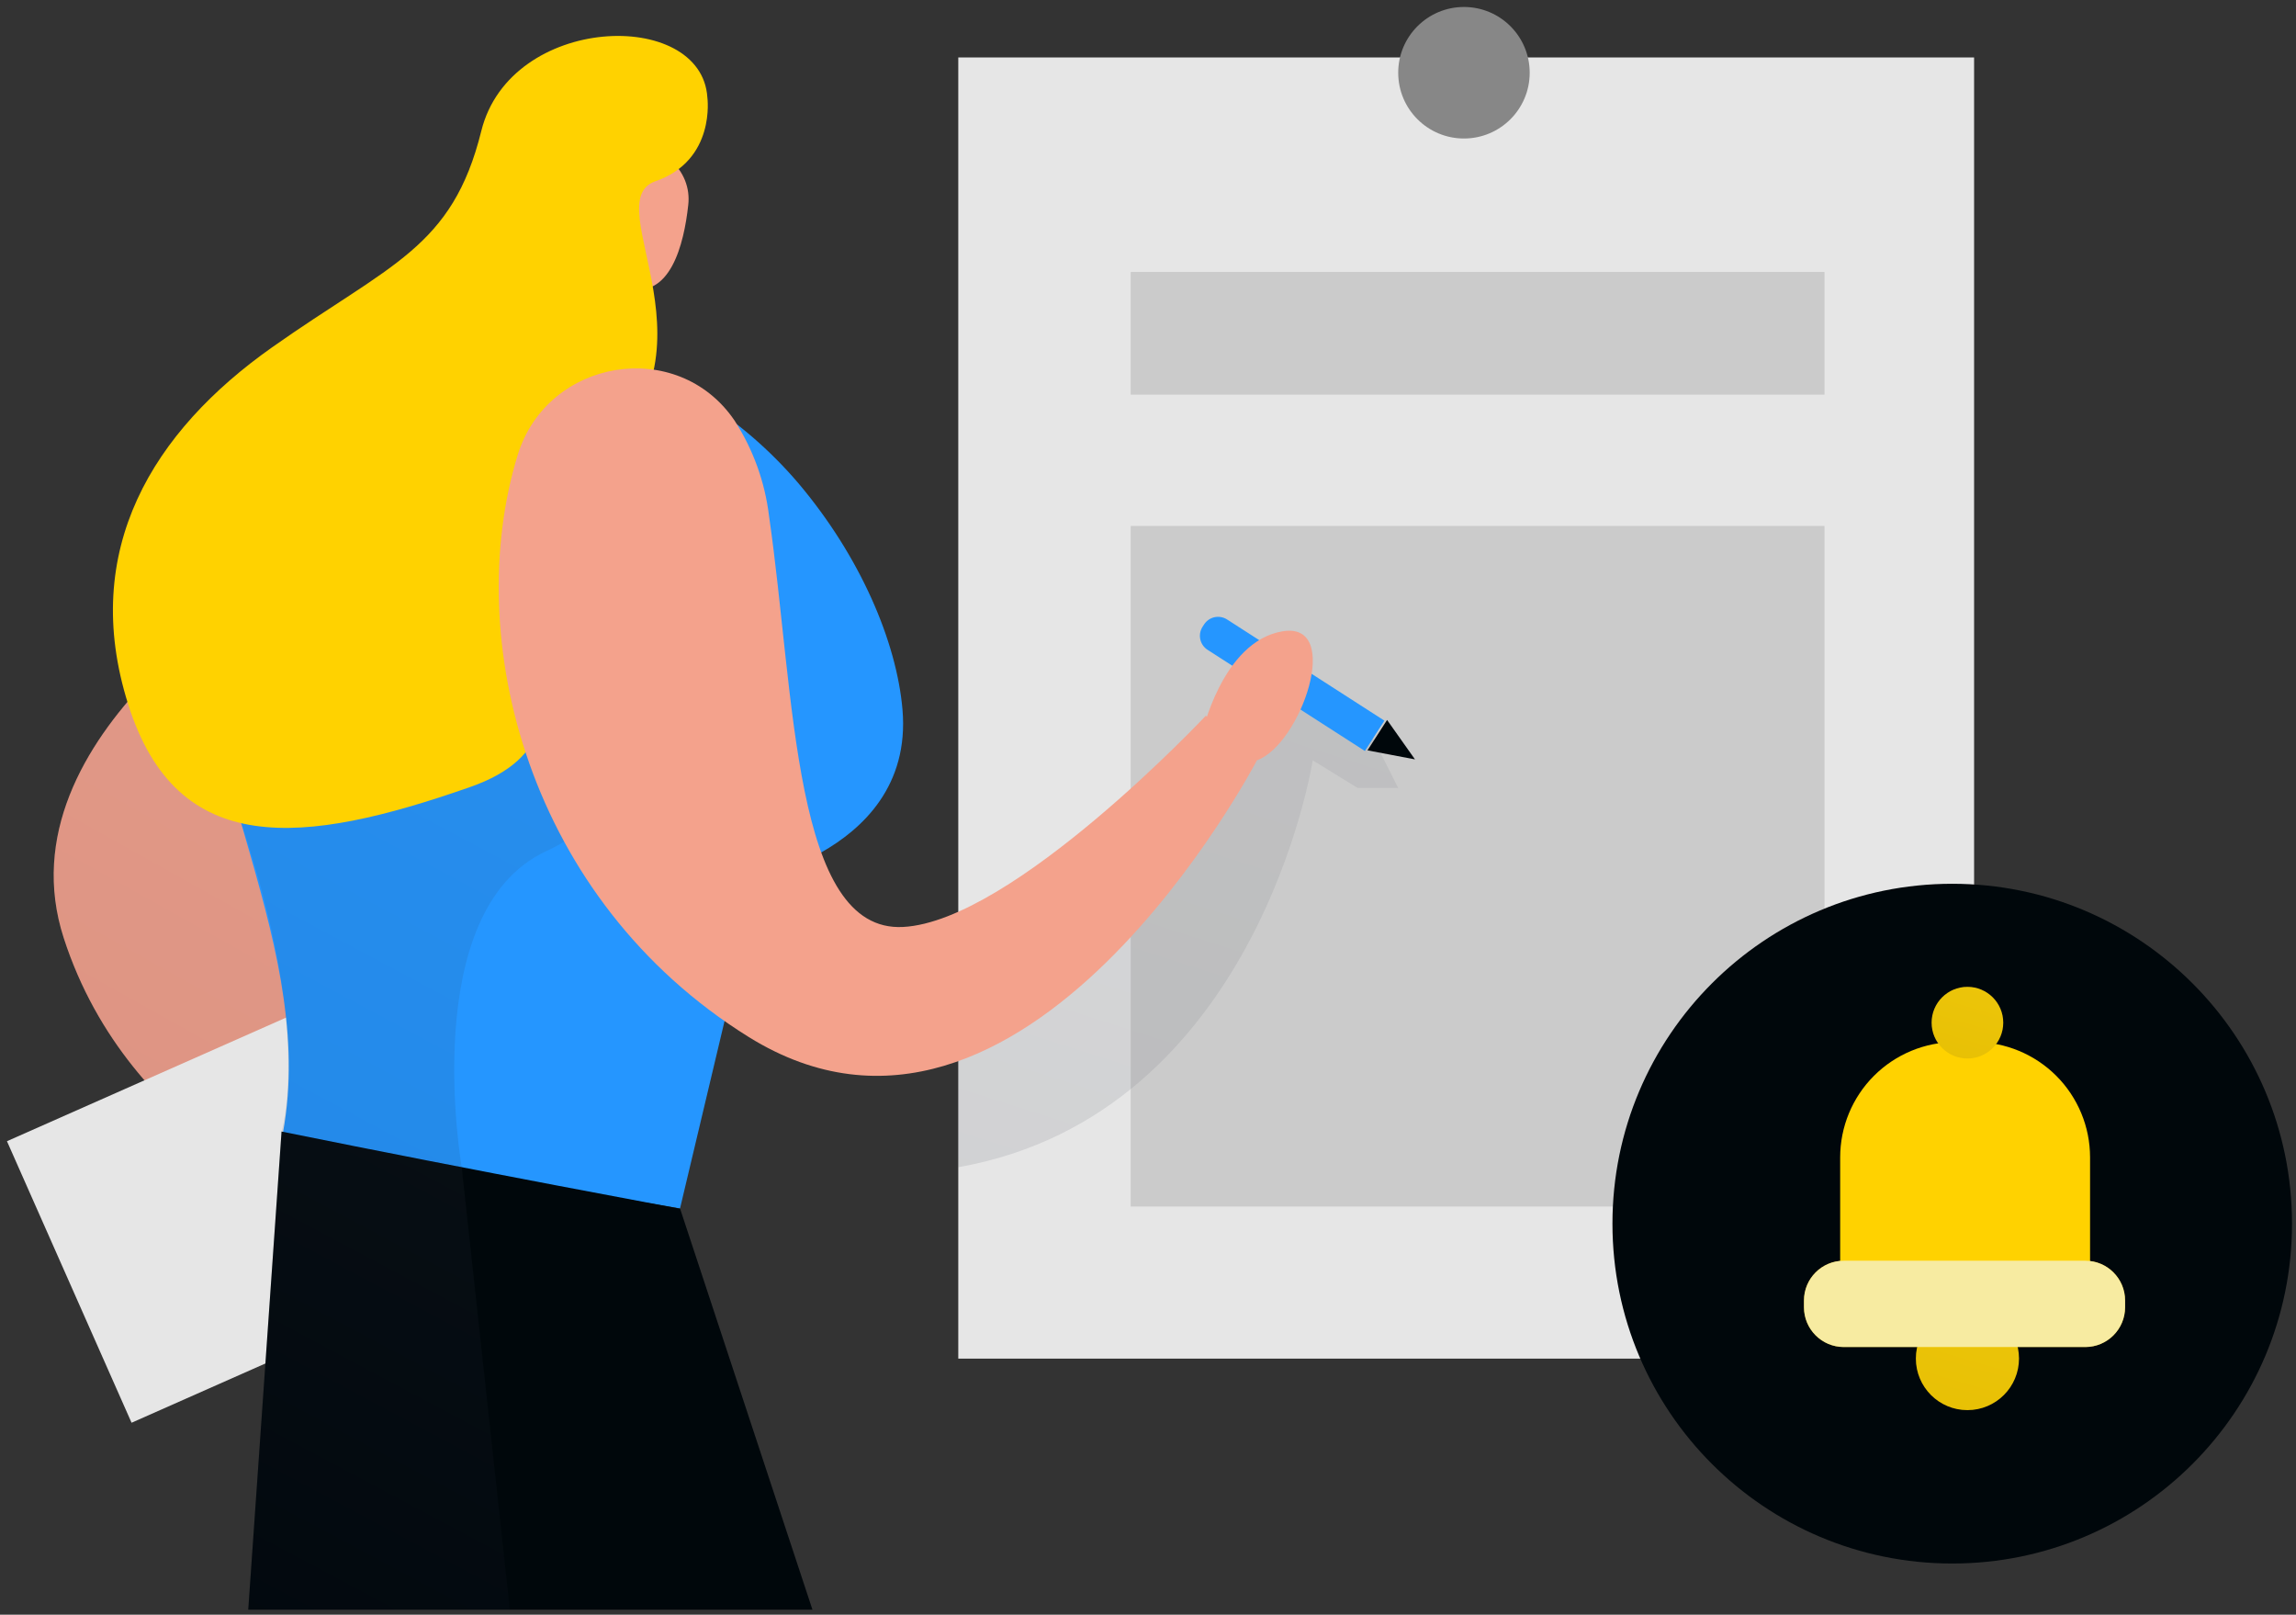 <?xml version="1.0" encoding="UTF-8"?> <svg xmlns="http://www.w3.org/2000/svg" width="293" height="206" viewBox="0 0 293 206" fill="none"><rect x="0" y="0" width="293" height="206" fill="#333333" stroke="none"/> <path d="M35.7 73.45C35.7 73.45 -0.3 93.62 8.13 119.66C16.56 145.7 41.83 154.17 41.83 154.17L49 139.32L35.7 73.45Z" fill="#F4A28C"></path> <path opacity="0.1" d="M35.7 73.45C35.7 73.45 -0.3 93.62 8.13 119.66C16.56 145.7 41.83 154.17 41.83 154.17L49 139.32L35.7 73.45Z" fill="url(#paint0_linear_267_915)"></path> <path d="M251.92 7.33H122.29V173.33H251.92V7.33Z" fill="#E6E6E6"></path> <path opacity="0.1" d="M176.15 96L178.43 100.53H173.27L167.52 97C167.52 97 160.52 142.15 122.29 148.91V129.37L163 87.56L175.37 94.36L176.15 96Z" fill="url(#paint1_linear_267_915)"></path> <path d="M75.2 33.62L75.3 44.52L65.91 46.94L68.62 28.98L75.2 33.62Z" fill="#F4A28C"></path> <path d="M50.073 123.817L0.888 145.592L16.789 181.51L65.975 159.734L50.073 123.817Z" fill="#E6E6E6"></path> <path d="M79.54 19.23C80.565 18.917 81.652 18.864 82.703 19.077C83.753 19.289 84.734 19.76 85.557 20.447C86.38 21.134 87.019 22.015 87.415 23.011C87.812 24.006 87.955 25.085 87.83 26.15C87.28 31.22 85.52 38.25 79.99 36.75C71.52 34.44 74.15 23.38 74.15 23.38C75.501 21.498 77.375 20.055 79.54 19.23Z" fill="#F4A28C"></path> <path d="M101.86 61.62C94.614 53.138 84.927 47.097 74.121 44.323C63.315 41.549 51.916 42.177 41.48 46.12C32.19 49.67 24.1 56.33 24.12 68.78C24.12 97.97 41 121.19 35.89 145.64L86.78 154.17L94.21 122.91C94.899 119.949 96.193 117.163 98.013 114.728C99.832 112.292 102.136 110.26 104.78 108.76C110.1 105.76 116 100.24 115.17 90.53C114.43 81.9 109.8 71 101.86 61.62Z" fill="#2596FF"></path> <path d="M78.19 27.4C78.19 27.4 78.19 24.97 75.93 25.77C73.67 26.57 75.03 29.77 76.52 29.77C78.01 29.77 78.19 27.4 78.19 27.4Z" fill="#F4A28C"></path> <path opacity="0.28" d="M232.83 67.1H144.29V153.93H232.83V67.1Z" fill="#878787"></path> <path opacity="0.1" d="M76.46 86.88C76.46 86.88 86.14 100.94 69.68 108.6C53.22 116.26 58.92 148.9 58.92 148.9L35.92 144.36C35.92 144.36 39.92 132.06 30.79 105.01C21.66 77.96 74.73 58.21 74.73 58.21L76.46 86.88Z" fill="url(#paint2_linear_267_915)"></path> <path d="M90.27 12.44C90.27 12.44 91.38 20.44 83.65 23.12C75.92 25.8 93.46 45.56 75.3 59.27C57.14 72.98 81.36 92.93 59.99 100.41C38.62 107.89 22.6 109.6 16.36 89.87C10.12 70.14 19.57 55 34.71 44.32C49.85 33.64 57.71 31.67 61.42 16.71C65.13 1.75 89.55 1 90.27 12.44Z" fill="#FFD200"></path> <path d="M66.06 58.06C69.85 45.7 86.46 42.95 93.73 53.64C96.108 57.319 97.616 61.491 98.14 65.84C101.46 88.73 101.22 119 115.25 118.26C129.28 117.52 153.88 91.31 153.88 91.31L160.4 97C160.4 97 130.62 154.08 95.55 132.3C67.39 114.8 58.88 81.5 66.06 58.06Z" fill="#F4A28C"></path> <path d="M186.82 17.67C191.454 17.67 195.21 13.914 195.21 9.28C195.21 4.646 191.454 0.89 186.82 0.89C182.186 0.89 178.43 4.646 178.43 9.28C178.43 13.914 182.186 17.67 186.82 17.67Z" fill="#878787"></path> <path d="M249.13 199.47C273.077 199.47 292.49 180.057 292.49 156.11C292.49 132.163 273.077 112.75 249.13 112.75C225.183 112.75 205.77 132.163 205.77 156.11C205.77 180.057 225.183 199.47 249.13 199.47Z" fill="#00070B"></path> <path d="M35.93 144.36L31.68 205.36H103.68L86.79 154.2C86.79 154.2 61.23 149.48 35.93 144.36Z" fill="#00070B"></path> <path d="M153.452 79.981L153.652 79.67C153.957 79.195 154.438 78.861 154.989 78.742C155.54 78.622 156.117 78.726 156.591 79.031L176.667 91.937L174.178 95.809L154.102 82.903C153.63 82.6 153.297 82.123 153.176 81.576C153.054 81.028 153.153 80.455 153.452 79.981Z" fill="#2596FF"></path> <path d="M174.51 95.73L180.57 96.88L177.01 91.85L174.51 95.73Z" fill="#00070B"></path> <path d="M153.33 93.83C153.33 93.83 155.91 81.83 163.67 80.54C171.43 79.25 166 95 160.4 97L153.33 93.83Z" fill="#F4A28C"></path> <path opacity="0.28" d="M232.83 34.7H144.29V50.35H232.83V34.7Z" fill="#878787"></path> <path d="M249.55 132.94H252C255.904 132.94 259.648 134.491 262.409 137.251C265.169 140.012 266.72 143.756 266.72 147.66V164.87H234.83V147.66C234.83 143.756 236.381 140.012 239.141 137.251C241.902 134.491 245.646 132.94 249.55 132.94Z" fill="#FFD200"></path> <path d="M251.07 179.9C254.704 179.9 257.65 176.954 257.65 173.32C257.65 169.686 254.704 166.74 251.07 166.74C247.436 166.74 244.49 169.686 244.49 173.32C244.49 176.954 247.436 179.9 251.07 179.9Z" fill="#FFD200"></path> <path opacity="0.1" d="M251.07 179.9C254.704 179.9 257.65 176.954 257.65 173.32C257.65 169.686 254.704 166.74 251.07 166.74C247.436 166.74 244.49 169.686 244.49 173.32C244.49 176.954 247.436 179.9 251.07 179.9Z" fill="url(#paint3_linear_267_915)"></path> <path d="M266.11 160.84H235.29C232.484 160.84 230.21 163.114 230.21 165.92V166.77C230.21 169.575 232.484 171.85 235.29 171.85H266.11C268.916 171.85 271.19 169.575 271.19 166.77V165.92C271.19 163.114 268.916 160.84 266.11 160.84Z" fill="#FFD200"></path> <path opacity="0.63" d="M266.11 160.84H235.29C232.484 160.84 230.21 163.114 230.21 165.92V166.77C230.21 169.575 232.484 171.85 235.29 171.85H266.11C268.916 171.85 271.19 169.575 271.19 166.77V165.92C271.19 163.114 268.916 160.84 266.11 160.84Z" fill="#F3FBFF"></path> <path d="M251.07 135.04C253.594 135.04 255.64 132.994 255.64 130.47C255.64 127.946 253.594 125.9 251.07 125.9C248.546 125.9 246.5 127.946 246.5 130.47C246.5 132.994 248.546 135.04 251.07 135.04Z" fill="#FFD200"></path> <path opacity="0.1" d="M251.07 135.04C253.594 135.04 255.64 132.994 255.64 130.47C255.64 127.946 253.594 125.9 251.07 125.9C248.546 125.9 246.5 127.946 246.5 130.47C246.5 132.994 248.546 135.04 251.07 135.04Z" fill="url(#paint4_linear_267_915)"></path> <path opacity="0.1" d="M58.92 148.91L65.06 205.33H31.68L35.93 144.36L58.92 148.91Z" fill="url(#paint5_linear_267_915)"></path> <defs> <linearGradient id="paint0_linear_267_915" x1="49" y1="75.205" x2="5.333" y2="153.322" gradientUnits="userSpaceOnUse"> <stop stop-color="#495264"></stop> <stop offset="1" stop-color="#161C2C"></stop> </linearGradient> <linearGradient id="paint1_linear_267_915" x1="178.43" y1="88.894" x2="155.87" y2="159.621" gradientUnits="userSpaceOnUse"> <stop stop-color="#495264"></stop> <stop offset="1" stop-color="#161C2C"></stop> </linearGradient> <linearGradient id="paint2_linear_267_915" x1="79.288" y1="60.181" x2="31.415" y2="149.798" gradientUnits="userSpaceOnUse"> <stop stop-color="#495264"></stop> <stop offset="1" stop-color="#161C2C"></stop> </linearGradient> <linearGradient id="paint3_linear_267_915" x1="257.65" y1="167.026" x2="253.154" y2="182.429" gradientUnits="userSpaceOnUse"> <stop stop-color="#495264"></stop> <stop offset="1" stop-color="#161C2C"></stop> </linearGradient> <linearGradient id="paint4_linear_267_915" x1="255.64" y1="126.099" x2="252.517" y2="136.796" gradientUnits="userSpaceOnUse"> <stop stop-color="#495264"></stop> <stop offset="1" stop-color="#161C2C"></stop> </linearGradient> <linearGradient id="paint5_linear_267_915" x1="65.06" y1="145.685" x2="32.911" y2="205.986" gradientUnits="userSpaceOnUse"> <stop stop-color="#495264"></stop> <stop offset="1" stop-color="#161C2C"></stop> </linearGradient> </defs> </svg> 